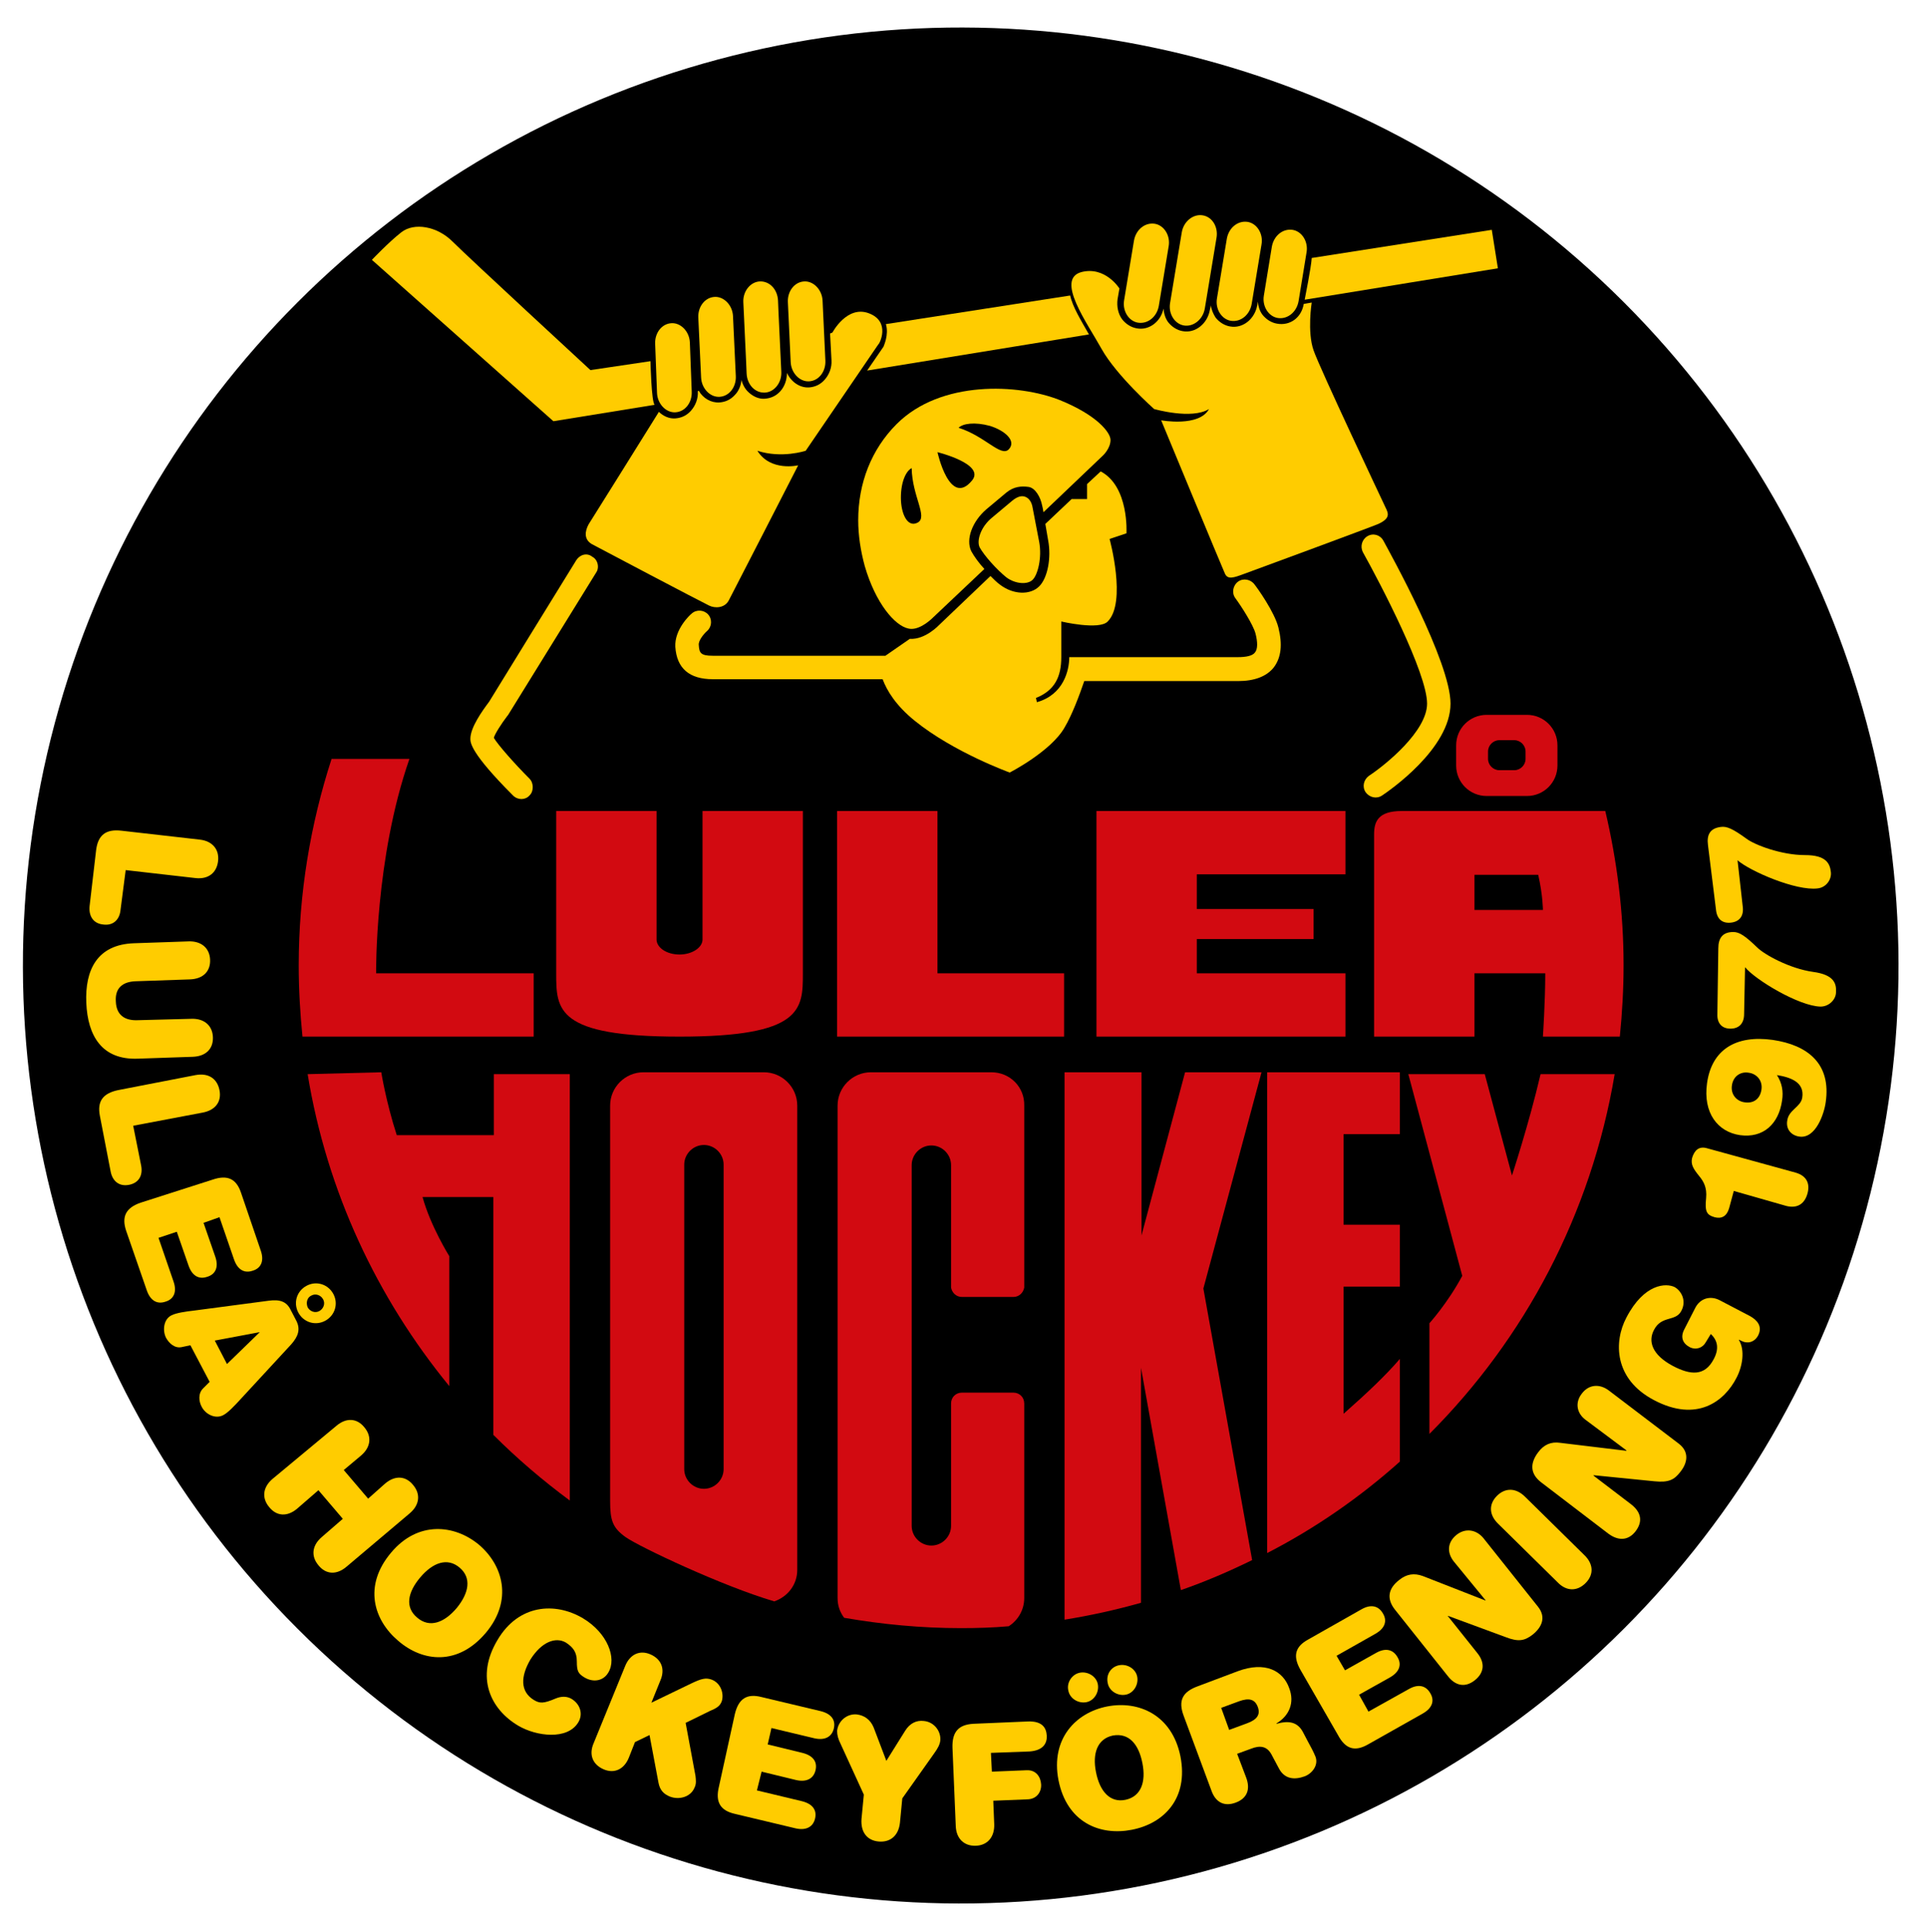 <?xml version="1.0" encoding="utf-8"?>
<!-- Generator: Adobe Illustrator 24.0.1, SVG Export Plug-In . SVG Version: 6.00 Build 0)  -->
<svg version="1.1" id="bild" xmlns="http://www.w3.org/2000/svg" xmlns:xlink="http://www.w3.org/1999/xlink" x="0px" y="0px"
	 viewBox="0 0 410.9 411.9" style="enable-background:new 0 0 410.9 411.9;" xml:space="preserve">
<style type="text/css">
	.st0{fill:#FFCC00;}
	.st1{fill:none;}
	.st2{fill:#D20A11;}
</style>
<g>
	<ellipse transform="matrix(0.707 -0.707 0.707 0.707 -85.508 205.202)" cx="204.9" cy="205.8" rx="200" ry="200"/>
	<g>
		<path class="st0" d="M25.7,194c-0.2,2.1-1.6,3.4-3.7,3.1c-2.1-0.2-3.1-1.8-2.9-3.9l1.4-12c0.4-3.1,2-4.5,5.4-4.1l16.7,1.9
			c2.7,0.3,4.2,2.1,3.9,4.6c-0.3,2.5-2.1,3.9-4.8,3.6l-14.9-1.7L25.7,194z"/>
		<path class="st0" d="M40.8,217.2c2.7-0.1,4.5,1.4,4.6,3.9c0.1,2.5-1.5,4.1-4.3,4.2l-11.7,0.4c-7.7,0.3-10.7-4.9-11-11.9
			c-0.3-7,2.3-12.4,10.1-12.7l11.7-0.4c2.7-0.1,4.5,1.4,4.6,3.9c0.1,2.5-1.5,4.1-4.3,4.2l-11.6,0.4c-2.7,0.1-4.4,1.4-4.2,4.3
			c0.1,2.9,1.9,4.1,4.6,4L40.8,217.2z"/>
		<path class="st0" d="M30.1,248.5c0.4,2.1-0.5,3.7-2.6,4.1c-2.1,0.4-3.5-0.8-3.9-2.8l-2.3-11.9c-0.6-3.1,0.6-4.8,3.9-5.5l16.5-3.2
			c2.7-0.5,4.6,0.7,5.1,3.2c0.5,2.5-0.9,4.3-3.6,4.8l-14.8,2.8L30.1,248.5z"/>
		<path class="st0" d="M45.3,251.5c3.2-1.1,5.1-0.2,6.1,2.8l4.2,12.3c0.8,2.3,0,3.8-1.7,4.3c-1.7,0.6-3.2-0.1-4-2.4l-3.1-9l-3.4,1.2
			l2.5,7.2c0.8,2.3,0,3.8-1.7,4.3c-1.7,0.6-3.2-0.1-4-2.4l-2.5-7.2l-3.9,1.3l3.2,9.3c0.8,2.3,0,3.8-1.7,4.3c-1.7,0.6-3.2-0.1-4-2.4
			l-4.4-12.7c-1-3-0.1-4.9,3.1-6L45.3,251.5z"/>
		<path class="st0" d="M40.6,286.8l-1.9,0.4c-1.5,0.3-2.7-0.9-3.3-2c-0.8-1.6-0.5-4,1.2-4.8c1-0.5,3-0.8,4.8-1l15.9-2.1
			c2.3-0.3,3.8,0.1,4.7,2l1.2,2.3c0.9,1.8,0.4,3.3-1.1,5l-10.9,11.8c-1.2,1.3-2.6,2.8-3.6,3.3c-1.7,0.9-3.8-0.2-4.6-1.8
			c-0.6-1.1-0.8-2.8,0.3-3.9l1.4-1.4L40.6,286.8z M55.4,284L55.4,284l-9.6,1.8l2.6,5L55.4,284z M71.1,275.9c1.1,2.1,0.3,4.6-1.8,5.7
			c-2.1,1.1-4.6,0.3-5.7-1.8c-1.1-2.1-0.3-4.6,1.8-5.7C67.5,273,70,273.8,71.1,275.9z M65.6,278.7c0.5,0.9,1.6,1.3,2.5,0.8
			c0.9-0.5,1.3-1.6,0.8-2.5c-0.5-0.9-1.6-1.3-2.5-0.8C65.5,276.6,65.2,277.7,65.6,278.7z"/>
		<path class="st0" d="M82.1,316.3c2.1-1.8,4.4-1.7,6,0.3c1.6,1.9,1.4,4.2-0.7,6L73.9,334c-2.1,1.8-4.4,1.7-6-0.3
			c-1.6-1.9-1.4-4.2,0.7-6l4.5-3.9l-5.2-6.1l-4.5,3.9c-2.1,1.8-4.4,1.7-6-0.3c-1.6-1.9-1.4-4.2,0.7-6L71.7,304
			c2.1-1.8,4.4-1.7,6,0.3c1.6,1.9,1.4,4.2-0.7,6l-3.7,3.1l5.2,6.1L82.1,316.3z"/>
		<path class="st0" d="M102.1,329.3c5.2,4.4,7.3,11.9,1.5,18.8c-6,7.1-13.5,6.2-18.7,1.7c-5.2-4.4-7.5-11.7-1.5-18.8
			C89.1,324.2,96.9,325,102.1,329.3z M98,334.2c-2.6-2.2-5.7-1.1-8.4,2.1c-2.7,3.2-3.3,6.4-0.6,8.6c2.6,2.2,5.7,1.1,8.4-2.1
			C100,339.6,100.6,336.4,98,334.2z"/>
		<path class="st0" d="M124.3,345c5.2,3.1,7.3,8.5,5.4,11.6c-1,1.7-3.1,2.2-5.1,1c-1.3-0.8-1.6-1.3-1.6-3.4c0-2-0.8-3-2.3-4
			c-2.2-1.3-5.2-0.2-7.6,3.6c-2.1,3.6-2.2,6.8,0.7,8.6c1.3,0.8,2.1,0.8,4.7-0.3c1.2-0.5,2.4-0.5,3.4,0.1c1.8,1.1,2.5,3.2,1.4,5
			c-2.3,3.8-8.9,3-12.8,0.7c-5.9-3.5-9.2-10.3-4.4-18.3C110.6,342,118.4,341.5,124.3,345z"/>
		<path class="st0" d="M147.4,358.9c2.1-1,3.1-1.3,4.4-0.8c2,0.8,2.6,3.1,2.1,4.6c-0.4,1.1-1.2,1.5-2.6,2.1l-5.1,2.5l2.1,11.3
			c0.1,0.9,0.2,1.7-0.2,2.5c-0.8,2-3.3,2.7-5.3,1.9c-1.2-0.5-2.1-1.3-2.4-3l-1.9-10.1l-3.1,1.5l-1.3,3.3c-1,2.5-3.1,3.5-5.4,2.5
			c-2.3-1-3.2-3.1-2.1-5.6l6.7-16.4c1-2.5,3.1-3.5,5.4-2.5c2.3,1,3.2,3.1,2.1,5.6l-1.9,4.7L147.4,358.9z"/>
		<path class="st0" d="M156.7,365.4c0.8-3.3,2.6-4.4,5.7-3.6l12.6,3c2.4,0.6,3.2,2,2.8,3.7c-0.4,1.7-1.8,2.6-4.1,2.1l-9.2-2.2
			l-0.8,3.5l7.4,1.8c2.4,0.6,3.2,2,2.8,3.7c-0.4,1.7-1.8,2.6-4.1,2.1l-7.4-1.8l-1,4l9.6,2.3c2.4,0.6,3.2,2,2.8,3.7
			c-0.4,1.7-1.8,2.6-4.1,2.1l-13-3.1c-3.1-0.7-4.2-2.5-3.4-5.8L156.7,365.4z"/>
		<path class="st0" d="M193,369c1-1.6,2.4-2.3,4-2.1c2.2,0.2,3.7,2.2,3.5,4.2c-0.1,0.8-0.5,1.6-1.3,2.7l-6.8,9.6l-0.5,5.2
			c-0.3,2.7-2,4.2-4.5,4c-2.5-0.2-3.9-2-3.7-4.8l0.5-5.2l-4.9-10.7c-0.6-1.2-0.8-2-0.8-2.9c0.2-2,2-3.7,4.2-3.5
			c1.6,0.2,2.9,1.1,3.6,2.8l2.7,7.1L193,369z"/>
		<path class="st0" d="M218.9,377.4c2-0.1,3,1.4,3.1,3c0.1,1.6-0.9,3.1-2.8,3.2l-7.4,0.3l0.2,5c0.1,2.7-1.4,4.5-3.9,4.6
			c-2.5,0.1-4.2-1.5-4.3-4.2l-0.7-16.7c-0.1-3.4,1.3-4.9,4.4-5.1l11.7-0.5c3.1-0.1,3.9,1.4,4,3c0.1,1.6-0.7,3.2-3.7,3.4l-8.2,0.3
			l0.2,4L218.9,377.4z"/>
		<path class="st0" d="M236.1,363.8c6.7-1.3,13.8,1.8,15.6,10.6c1.8,9.1-3.6,14.4-10.4,15.7c-6.7,1.3-13.8-1.5-15.6-10.6
			C224,370.7,229.4,365.1,236.1,363.8z M230.3,356.6c1.7-0.3,3.5,0.8,3.8,2.5c0.3,1.7-0.8,3.5-2.5,3.8c-1.7,0.3-3.5-0.8-3.8-2.5
			C227.4,358.7,228.6,356.9,230.3,356.6z M237.3,370c-3.3,0.7-4.4,3.8-3.6,7.8c0.8,4.1,3,6.6,6.3,5.9c3.3-0.7,4.4-3.8,3.6-7.8
			C242.8,371.8,240.7,369.4,237.3,370z M238.7,355c1.7-0.3,3.5,0.8,3.8,2.5c0.3,1.7-0.8,3.5-2.5,3.8c-1.7,0.3-3.5-0.8-3.8-2.5
			C235.8,357,236.9,355.3,238.7,355z"/>
		<path class="st0" d="M252.4,365.8c-1.2-3.2-0.3-5.1,3-6.3l8.5-3.2c5.9-2.2,9.7-0.1,11,3.6c1.2,3.1,0,5.9-2.7,7.5l0,0.1
			c2.5-0.7,4.5-0.5,5.7,1.9l1,1.9c0.6,1.1,1.2,2.2,1.6,3.2c0.7,1.8-0.7,3.6-2.3,4.2c-2.2,0.8-4.3,0.6-5.5-1.7l-1.6-3
			c-1-1.8-2.5-1.9-4.3-1.2l-3,1.1l1.9,5c1,2.6,0.2,4.5-2.2,5.4c-2.4,0.9-4.3,0-5.2-2.6L252.4,365.8z M265.9,367.4
			c2.2-0.8,2.9-1.9,2.3-3.5c-0.6-1.6-1.8-2-4-1.2l-3.8,1.4l1.7,4.7L265.9,367.4z"/>
		<path class="st0" d="M277.3,356c-1.7-3-1.1-5,1.7-6.5l11.3-6.4c2.1-1.2,3.7-0.7,4.6,0.9c0.9,1.5,0.5,3.1-1.6,4.3l-8.3,4.7l1.8,3.1
			l6.6-3.7c2.1-1.2,3.7-0.7,4.6,0.9c0.9,1.5,0.5,3.1-1.6,4.3l-6.6,3.7l2,3.6l8.6-4.8c2.1-1.2,3.7-0.7,4.6,0.9
			c0.9,1.5,0.5,3.1-1.6,4.3l-11.7,6.6c-2.8,1.6-4.8,1-6.4-2L277.3,356z"/>
		<path class="st0" d="M310,332.9c-1.5-1.9-1.4-4.1,0.6-5.7c1.9-1.5,4.2-1.1,5.7,0.7l11.7,14.7c1.7,2.2,0.8,4.3-1.2,5.9
			c-1.7,1.3-3,1.6-5.8,0.5l-12.2-4.5l-0.1,0l6.3,7.9c1.7,2.1,1.5,4.2-0.5,5.8c-2,1.6-4.1,1.3-5.8-0.9l-11.3-14.2
			c-1.7-2.2-1.5-4.4,1-6.3c1.5-1.2,3.1-1.5,5-0.8l13.3,5.2l0.1,0L310,332.9z"/>
		<path class="st0" d="M319.5,324.9c-2-1.9-2.1-4.2-0.3-6c1.8-1.8,4.1-1.7,6,0.2l12.6,12.4c2,1.9,2.1,4.2,0.3,6
			c-1.8,1.8-4.1,1.8-6-0.2L319.5,324.9z"/>
		<path class="st0" d="M338.1,302.7c-1.9-1.4-2.3-3.7-0.8-5.6c1.5-2,3.8-2.1,5.7-0.7l15,11.4c2.2,1.7,1.9,4,0.3,6
			c-1.3,1.7-2.5,2.3-5.5,2l-13-1.3l0,0.1l8,6.1c2.2,1.7,2.5,3.7,1,5.7c-1.5,2-3.6,2.2-5.8,0.6l-14.4-11c-2.2-1.7-2.5-3.9-0.6-6.4
			c1.2-1.6,2.7-2.3,4.7-2l14.1,1.7l0-0.1L338.1,302.7z"/>
		<path class="st0" d="M363.7,286.2c-0.6,1.1-2,1.7-3.4,1c-1.5-0.8-2-2.1-1.2-3.7l2.4-4.7c1.1-2.1,3.3-2.6,5.2-1.6l6.5,3.4
			c1.4,0.8,2.7,2.1,1.7,4.1c-0.8,1.5-2.3,1.8-3.5,1.2l-0.6-0.3l0,0.1c1.3,2.1,0.8,5.5-0.5,8c-2.6,5.1-8.5,9.6-17.6,4.8
			c-8.6-4.5-8.6-12.5-5.9-17.6c3.8-7.3,8.5-7.4,10.3-6.5c1.4,0.8,2.6,2.9,1.4,5.1c-1.2,2.3-4.2,0.9-5.8,4c-1.3,2.4-0.5,5.3,4,7.7
			c3.8,2,6.8,2.2,8.7-1.4c1.2-2.2,0.9-4-0.6-5.4L363.7,286.2z"/>
		<path class="st0" d="M369.7,253.9l-1,3.7c-0.5,1.7-1.6,2.3-3.1,1.9c-1.7-0.5-2.1-1.2-1.8-4.1c0.2-2.2-0.5-3.5-1.5-4.7
			c-1.2-1.5-1.8-2.4-1.5-3.8c0.5-1.7,1.5-2.6,3.2-2.1l18.9,5.2c2.4,0.7,3.1,2.4,2.5,4.5c-0.6,2.1-2.1,3.2-4.5,2.6L369.7,253.9z"/>
		<path class="st0" d="M371,242c-4.7-0.7-7.9-4.7-7-11.1c1-7.1,6.1-10.3,14-9.2c7.5,1.1,12.5,5.1,11.3,13.3
			c-0.3,2.3-2.1,7.9-5.7,7.3c-1.8-0.3-2.8-1.7-2.5-3.4c0.3-2.3,2.9-2.9,3.2-4.9c0.5-3.2-2.3-4.3-5.4-4.8c1.1,1.7,1.4,3.5,1.1,5.4
			C379.3,239.6,376,242.7,371,242z M369.3,231.4c-0.3,2,1.1,3.4,2.7,3.6c1.9,0.3,3.3-0.7,3.6-2.7c0.3-2-1.1-3.4-2.7-3.6
			C371.3,228.4,369.6,229.3,369.3,231.4z"/>
		<path class="st0" d="M371.9,216.2c0,2.1-1.2,3.1-2.9,3.1c-1.8,0-2.9-1.1-2.8-3.2l0.2-13.9c0-2.2,0.9-3.5,3.2-3.5
			c1.3,0,2.5,0.8,5.1,3.3c1.5,1.5,6.9,4.5,11.9,5.2c4.5,0.6,5,2.5,4.9,4.3c0,1.6-1.5,3.1-3.3,3.1c-4.6-0.1-13.9-5.7-16.1-8.4
			L371.9,216.2z"/>
		<path class="st0" d="M371.6,193.2c0.3,2.1-0.7,3.3-2.5,3.5c-1.8,0.2-3-0.7-3.2-2.8l-1.7-13.7c-0.3-2.2,0.4-3.6,2.7-3.9
			c1.3-0.2,2.6,0.4,5.5,2.5c1.7,1.3,7.4,3.5,12.5,3.5c4.5,0,5.3,1.8,5.5,3.6c0.2,1.6-1,3.3-2.8,3.5c-4.6,0.6-14.5-3.7-17.1-6
			L371.6,193.2z"/>
	</g>
	<rect x="314.4" y="186.4" class="st1" width="15.6" height="7.5"/>
	<path class="st2" d="M342.3,172.9H330c0,0-26.1,0-31.1,0c-5.1,0-5.9,2.3-5.9,5c0,2.7,0,43.1,0,43.1h21.4v-13.5h15.1
		c0,6.1-0.5,13.5-0.5,13.5h16.4c0.5-5,0.8-10.1,0.8-15.2C346.2,194.5,344.8,183.5,342.3,172.9z M329,194h-14.6v-7.5H328
		C329,190.9,329,194,329,194z"/>
	<path class="st2" d="M64.5,221h49.3v-13.5H80.2c0,0-0.3-24.5,7.1-45.7H70.7c-4.5,13.9-7,28.7-7,44C63.7,211,64,216,64.5,221z"/>
	<polygon class="st2" points="199.9,207.5 199.9,172.9 178.5,172.9 178.5,221 226.9,221 226.9,207.5 	"/>
	<polygon class="st2" points="286.9,186.4 286.9,172.9 233.8,172.9 233.8,221 286.9,221 286.9,207.5 255.2,207.5 255.2,200.2 
		280.1,200.2 280.1,193.8 255.2,193.8 255.2,186.4 	"/>
	<path class="st1" d="M149.8,207.5v-0.1C149.8,207.4,149.7,207.4,149.8,207.5L149.8,207.5z"/>
	<path class="st2" d="M149.8,172.9v27.5c-0.1,1.7-2.3,3.1-4.9,3.1c-2.7,0-4.8-1.4-4.9-3.1v-27.5h-21.4v34.6
		c0,7.8,0.1,13.5,26.3,13.5c26.2,0,26.3-5.8,26.3-13.5v-34.6H149.8z"/>
	<path class="st2" d="M325.6,152.4H317c-3.6,0-6.5,2.9-6.5,6.5v4.3c0,3.6,2.9,6.5,6.5,6.5h8.6c3.6,0,6.5-2.9,6.5-6.5v-4.3
		C332.1,155.3,329.2,152.4,325.6,152.4z M325.3,161.8c0,1.3-1.1,2.4-2.4,2.4h-3.2c-1.3,0-2.4-1.1-2.4-2.4v-1.6
		c0-1.3,1.1-2.4,2.4-2.4h3.2c1.3,0,2.4,1.1,2.4,2.4V161.8z"/>
	<g>
		<path class="st0" d="M122.9,119.4c0,0-18.5,30-18.6,30.2c-1.5,2-4,5.5-4,7.9c0,0.8,0,3,9.1,12.1c1,1,2.6,1,3.5,0
			c0.5-0.5,0.7-1.1,0.7-1.8c0-0.6-0.2-1.3-0.7-1.8c-3.2-3.2-6.8-7.3-7.6-8.7c0.2-0.8,1.6-3,2.9-4.7l0.1-0.1l18.8-30.4
			c0.3-0.4,0.4-0.9,0.4-1.3c0-0.8-0.4-1.7-1.2-2.1C125.2,117.8,123.7,118.2,122.9,119.4z"/>
	</g>
	<g>
		<path class="st0" d="M291.6,114.3c-1.2,0.7-1.6,2.2-1,3.4c3.8,6.8,13.7,25.8,13.7,32.3c0,5.9-8.9,13.1-12.4,15.4
			c-1.1,0.8-1.5,2.3-0.7,3.5c0.8,1.1,2.3,1.5,3.5,0.7c1.5-1,14.6-10,14.6-19.6c0-8.9-12.9-32.1-14.3-34.7
			C294.3,114,292.8,113.6,291.6,114.3z"/>
	</g>
	<path class="st0" d="M226,85.3c-8.8-3.5-25.4-4.3-34.8,5.1c-5.4,5.4-8.2,12.6-8.2,20.5c0,3.2,0.5,6.5,1.4,9.8
		c2.3,7.9,6.4,12.7,9.3,13.3c2,0.5,4.4-1.5,5.2-2.3l11-10.4c-1.2-1.3-2.2-2.7-2.8-3.8c-1.2-2.5,0.2-6.3,3.2-8.9l4.3-3.6
		c1.6-1.3,3.2-1.4,4.7-1.2c1.5,0.2,2.6,2.3,2.9,3.9c0.1,0.3,0.2,0.9,0.3,1.5l12.7-12.1c0,0,1.6-1.5,1.6-3.3
		C236.8,92.2,233.9,88.5,226,85.3z M195.7,111.4c-2.2,1.2-3.6-1.9-3.6-5.3c0-3.4,1.1-5.7,2.3-6.3
		C194.5,105.8,197.9,110.2,195.7,111.4z M207.3,102.4c-4.8,5.9-7.4-6-7.4-6S210.1,98.9,207.3,102.4z M215.1,95.8
		c-1.7,1.7-5-2.8-10.7-4.6c0.9-0.9,3.4-1.3,6.7-0.4C214.3,91.8,216.8,94,215.1,95.8z"/>
	<path class="st0" d="M214.6,123.1c1.9,1.4,4.5,1.6,5.6,0.5c1.1-1.1,2-4.7,1.4-8l-1.4-7.3c-0.2-1.3-0.8-2.1-1.6-2.4
		c-0.8-0.3-1.7,0-2.7,0.8l-4.3,3.6c-2.5,2-3.4,5-2.7,6.4C209.9,118.5,212.5,121.4,214.6,123.1z"/>
	<path class="st0" d="M272.6,133.8c-0.8-3.3-4.6-8.6-5.1-9.2c-0.8-1.1-2.4-1.4-3.5-0.6c-1.1,0.8-1.4,2.4-0.6,3.5
		c1.4,1.9,3.8,5.7,4.3,7.5c0.5,1.9,0.5,3.4-0.1,4.1c-0.5,0.7-1.8,1-3.7,1h-35.9c0,2.8-1.2,8-6.9,9.6l-0.2-0.9c4-1.6,5.4-4.5,5.4-8.7
		l0-7.6c0,0,8.1,1.9,9.9,0c4.1-4.1,0.4-17.6,0.4-17.6l3.6-1.2c0,0,0.6-10-5.5-13.2l-2.9,2.7v3.2h-3.3l-5.6,5.3l0.6,3.5
		c0.7,3.7-0.1,8-1.9,9.8c-1.9,1.9-5.5,1.8-8.3-0.3c-0.7-0.5-1.4-1.2-2.1-1.9l-10.9,10.4c-0.1,0.1-3,3.2-6.3,3l-5.2,3.6h-36.8
		c-2.6,0-2.9-0.6-3-2.3c-0.1-0.9,1-2.3,1.8-3c1-0.9,1.1-2.5,0.2-3.5c-0.9-1-2.5-1.1-3.5-0.2c-0.4,0.3-3.7,3.4-3.5,7.1
		c0.3,4.6,3,6.9,8,6.9h36.2c0.9,2.4,2.8,5.6,6.9,8.9c8.3,6.7,20.2,11,20.2,11s8.8-4.5,11.7-9.6c1.6-2.7,3.1-6.7,4.2-9.9H264
		c3.5,0,6.1-1,7.6-2.9C273.2,140.2,273.5,137.4,272.6,133.8z"/>
	<path class="st0" d="M247.1,65.2c-0.4,2.3-2.3,3.9-4.4,3.6l0,0c-2-0.3-3.4-2.5-3-4.8l2.1-12.7c0.4-2.3,2.3-3.9,4.4-3.6l0,0
		c2,0.3,3.4,2.5,3,4.8L247.1,65.2z"/>
	<path class="st0" d="M256.4,45.9c-2-0.3-4,1.3-4.4,3.6l-0.4,2.4c0,0,0,0,0,0l-2.1,12.7c-0.4,2.3,1,4.5,3,4.8c2,0.3,4-1.3,4.4-3.6
		l0.4-2.4v0l2.1-12.7C259.8,48.4,258.5,46.2,256.4,45.9z"/>
	<path class="st0" d="M266.9,64.8c-0.4,2.3-2.3,3.9-4.4,3.6l0,0c-2-0.3-3.4-2.5-3-4.8l2.1-12.7c0.4-2.3,2.3-3.9,4.4-3.6l0,0
		c2,0.3,3.4,2.5,3,4.8L266.9,64.8z"/>
	<path class="st0" d="M276.9,64.2c-0.4,2.3-2.3,3.9-4.4,3.6l0,0c-2-0.3-3.4-2.5-3-4.8l1.7-10.4c0.4-2.3,2.3-3.9,4.4-3.6l0,0
		c2,0.3,3.4,2.5,3,4.8L276.9,64.2z"/>
	<path class="st0" d="M168.6,77.2c0.1,2.3,1.9,4.2,3.9,4.1l0,0c2.1-0.1,3.6-2.1,3.5-4.4l-0.6-12.8c-0.1-2.3-1.9-4.2-3.9-4.1l0,0
		c-2.1,0.1-3.6,2.1-3.5,4.4L168.6,77.2z"/>
	<path class="st0" d="M162,60c2.1-0.1,3.8,1.7,3.9,4.1l0.1,2.4c0,0,0,0,0,0l0.6,12.8c0.1,2.3-1.5,4.3-3.5,4.4
		c-2.1,0.1-3.8-1.7-3.9-4.1l-0.1-2.4v0l-0.6-12.8C158.4,62.1,160,60.1,162,60z"/>
	<path class="st0" d="M149.5,80.5c0.1,2.3,1.9,4.2,3.9,4.1l0,0c2.1-0.1,3.6-2.1,3.5-4.4l-0.6-12.8c-0.1-2.3-1.9-4.2-3.9-4.1l0,0
		c-2.1,0.1-3.6,2.1-3.5,4.4L149.5,80.5z"/>
	<path class="st0" d="M140.1,83.8c0.1,2.3,1.9,4.2,3.9,4.1l0,0c2.1-0.1,3.6-2.1,3.5-4.4L147.1,73c-0.1-2.3-1.9-4.2-3.9-4.1l0,0
		c-2.1,0.1-3.6,2.1-3.5,4.4L140.1,83.8z"/>
	<path class="st0" d="M295.4,108.1c-0.8-1.7-13.9-29.4-15.3-33.4s-0.4-10.2-0.4-10.2l-1.7,0.3c-0.5,3-3,4.7-5.7,4.2
		c-1.2-0.2-2.3-0.9-3.1-1.9c-0.6-0.8-0.9-1.8-1-2.8l-0.1,0.7c-0.5,3-3.1,5.1-5.8,4.6c-1.2-0.2-2.3-0.9-3.1-1.9
		c-0.5-0.8-0.9-1.7-1-2.6l-0.2,0.9c-0.5,3-3.1,5.1-5.8,4.6c-1.2-0.2-2.3-0.9-3.1-1.9c-0.6-0.8-0.9-1.8-1-2.9
		c-0.6,2.8-3.1,4.7-5.7,4.2c-1.2-0.2-2.3-0.9-3.1-1.9c-0.9-1.2-1.2-2.8-1-4.3l0.4-2.3c0,0-3-4.8-8.1-3.5c-5.6,1.5,1.2,10.8,4.3,16.4
		c3.2,5.7,11.2,12.8,11.2,12.8s8,2.3,11.7,0c-2.1,3.9-10.2,2.4-10.2,2.4s13,31.4,13.6,32.7c0.6,1.3,1.8,0.9,4.2,0
		c2.5-0.9,27.4-10.1,28.5-10.6C296.5,110.5,296.1,109.5,295.4,108.1z"/>
	<path class="st0" d="M319.4,57.2l-1.3-8.2l-38.4,6c-0.1,1.9-1.5,8.9-1.5,8.9L319.4,57.2z"/>
	<path class="st1" d="M148.8,83.4l0.2-0.1c-0.1-0.2-0.2-0.3-0.3-0.5L148.8,83.4z"/>
	<path class="st0" d="M185.3,66.8c-4.7-1.8-7.8,4.1-7.8,4.1l-0.5,0.2l0.3,5.7c0.1,1.6-0.5,3.1-1.5,4.2c-0.9,1-2,1.5-3.3,1.6
		c-2,0.1-3.8-1.2-4.7-3.1c0,1.5-0.5,2.9-1.4,3.9c-0.9,1-2,1.5-3.3,1.6c-1.2,0.1-2.4-0.4-3.4-1.3c-0.8-0.7-1.3-1.6-1.6-2.7
		c-0.1,1.2-0.6,2.4-1.4,3.2c-0.9,1-2,1.5-3.3,1.6c-1.8,0.1-3.5-0.9-4.4-2.5l-0.2,0.1l0,0c0.1,1.6-0.5,3.1-1.5,4.2
		c-0.9,1-2,1.5-3.3,1.6c-1.3,0.1-2.6-0.5-3.5-1.4c-2.9,4.7-14.5,23.2-15,24c-0.8,1.5-1,3.2,0.7,4.2c0.7,0.4,23.7,12.5,25,13.1
		c1.2,0.6,3.3,0.6,4.2-1.1c0.6-1.1,14.8-28.8,14.8-28.8s-5.9,1.4-8.7-3.1c5.2,1.7,10.3,0,10.3,0l15.5-22.7
		C187.5,73.4,190,68.6,185.3,66.8z"/>
	<path class="st0" d="M188.4,73.9L188.4,73.9l-3.5,5.1l47.3-7.7c-1.7-3-3.5-5.9-4-8.3l-39.3,6.1C189.6,71.4,188.4,73.8,188.4,73.9z"
		/>
	<path class="st0" d="M138.7,77l-12.8,1.9c0,0-26-24-29.4-27.4c-3.3-3.3-8.2-4.1-10.9-2c-2.7,2.1-6.3,5.9-6.3,5.9L118,89.8l21.6-3.5
		C138.9,85.8,138.7,77,138.7,77z"/>
	<path class="st2" d="M344.3,229h-15.8c-2.5,10.7-6.1,21.6-6.1,21.6l-5.8-21.6h-16.3l11.5,43c-3.1,5.8-7,10.1-7,10.1v23.6
		C325.1,285.4,339.3,258.8,344.3,229z"/>
	<path class="st2" d="M269,228.6h-16.3l-9.3,34.8v-34.8H227v116.7c5.6-0.9,11-2.1,16.3-3.6v-50.1l8.5,47.4c5.2-1.8,10.3-4,15.2-6.4
		l-10.4-57.9L269,228.6z"/>
	<path class="st2" d="M286.5,301.4v-27.1h12v-13.2h-12v-19.3h12v-13.2h-12h-16.3v13.2v19.3v13.2v25.8v31
		c10.3-5.3,19.8-11.9,28.3-19.5v-21.9C295.5,293.2,291.6,296.9,286.5,301.4z"/>
	<path class="st2" d="M105.3,229v13H84.6c-2.3-7.1-3.3-13.4-3.3-13.4L65.6,229c4.1,25,14.8,47.7,30.2,66.5v-27.7c0,0-4-6.4-5.7-12.6
		h15.1v50.7c5.1,5.1,10.5,9.7,16.3,14V229H105.3z"/>
	<path class="st2" d="M170,334.7v-99c0-3.9-3.2-7.1-7.1-7.1h-25.7c-3.9,0-7.1,3.2-7.1,7.1c0,0,0,80.2,0,84.3s0.5,5.7,3.3,7.7
		c2.8,2,20.5,10.4,31.7,13.7C168,340.4,170,337.8,170,334.7z M154.3,313.2c0,2.3-1.9,4.2-4.2,4.2c-2.3,0-4.2-1.9-4.2-4.2v-64.9
		c0-2.3,1.9-4.2,4.2-4.2c2.3,0,4.2,1.9,4.2,4.2V313.2z"/>
	<path class="st2" d="M211.4,228.6h-25.7c-3.9,0-7.1,3.2-7.1,7.1v105c0,1.6,0.5,3,1.4,4.2c8.1,1.4,16.4,2.2,24.9,2.2
		c3.4,0,6.9-0.1,10.2-0.4c2-1.3,3.3-3.5,3.3-6v-41.5h0c0-1.3-1-2.3-2.3-2.3h-11c-1.3,0-2.3,1-2.3,2.3h0v26.1c0,2.3-1.9,4.2-4.2,4.2
		c-2.3,0-4.2-1.9-4.2-4.2v-76.9c0-2.3,1.9-4.2,4.2-4.2c2.3,0,4.2,1.9,4.2,4.2v26.1h0c0.2,1.1,1.1,2,2.3,2h11c1.2,0,2.1-0.9,2.3-2h0
		v-38.8C218.5,231.8,215.4,228.6,211.4,228.6z"/>
</g>
</svg>
